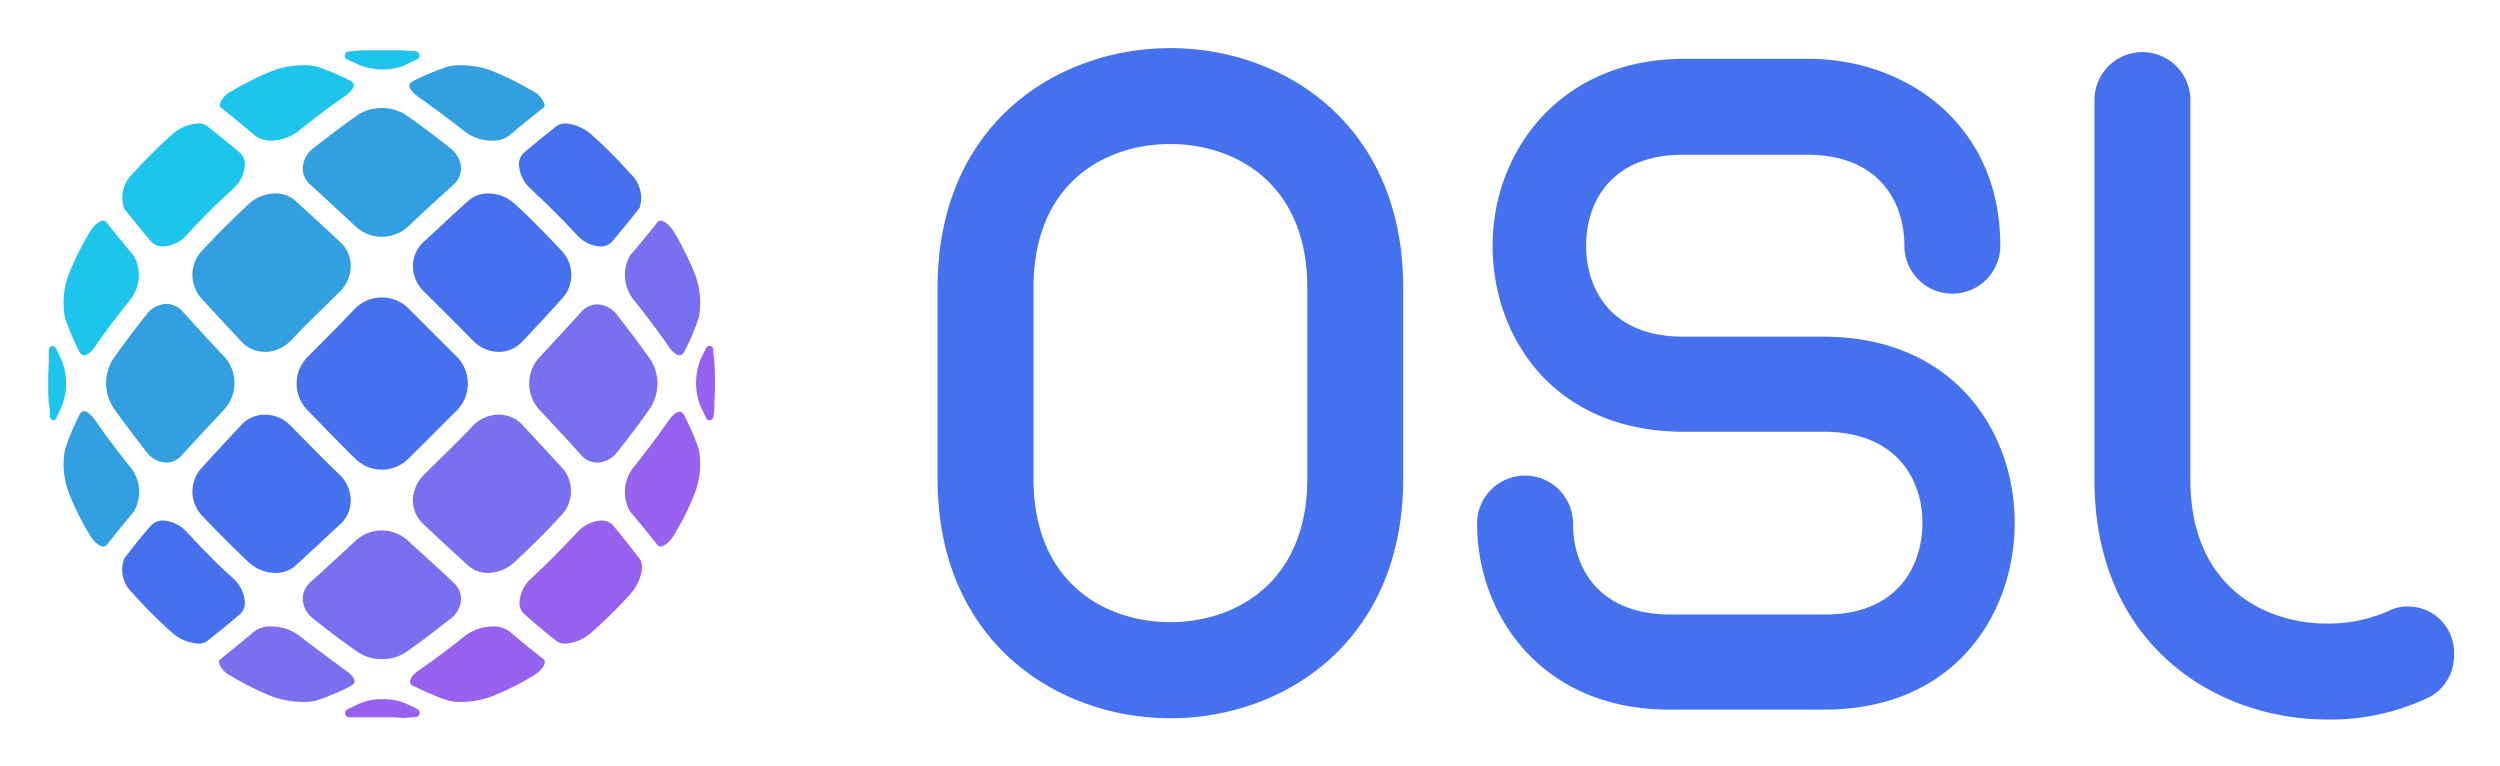 <svg xmlns="http://www.w3.org/2000/svg" role="img" viewBox="-3.01 -3.01 156.39 47.89"><title>Open Shading Language (OSL) logo</title><defs><style>.cls-1{fill:#1dc5ed}.cls-2{fill:#9661ee}.cls-4{fill:#4570ee}</style></defs><g id="Layer_2" data-name="Layer 2"><g id="Layer_1-2" data-name="Layer 1"><path d="M2.24 19.22c-.15 0-.26-.17-.31-.28a15 15 0 0 1-.88-2.09 5.11 5.11 0 0 1 .23-2.68 17.85 17.85 0 0 1 1.31-2.63c.3-.52.66-.75.87-.75 0 0 .1 0 .19.11.5.63 1.07 1.34 1.71 2.09a2.48 2.48 0 0 1-.29 2.83c-.79 1-1.52 1.95-2.16 2.89-.27.38-.53.51-.67.51zm4.95-6.81a1 1 0 0 1-.76-.32c-.62-.73-1.18-1.43-1.68-2.06a2.08 2.08 0 0 1 .57-2.2 30.45 30.45 0 0 1 2.41-2.41 2.74 2.74 0 0 1 1.66-.71.91.91 0 0 1 .54.15c.63.5 1.32 1.06 2.05 1.67a1 1 0 0 1 .33.72 2.16 2.16 0 0 1-.74 1.55c-1 .92-2 1.89-2.88 2.87a2.16 2.16 0 0 1-1.5.74zM14 5.79a1.67 1.67 0 0 1-1.06-.32c-.75-.63-1.45-1.21-2.1-1.72a.22.22 0 0 1-.11-.21 1.41 1.41 0 0 1 .75-.85 19.1 19.1 0 0 1 2.65-1.31 5.67 5.67 0 0 1 1.86-.31 3.23 3.23 0 0 1 .83.09 16.27 16.27 0 0 1 2.01.84c.11.06.28.16.29.3s-.12.4-.52.68c-.93.64-1.9 1.37-2.88 2.16a2.89 2.89 0 0 1-1.72.65zm6.88-4.46A3.55 3.55 0 0 1 19.35 1l-.64-.29a.26.26 0 0 1-.15-.28.26.26 0 0 1 .23-.22l.83-.07h2.52L23 .2a.26.26 0 0 1 .23.22.26.26 0 0 1-.15.28c-.21.1-.43.2-.65.32a3.46 3.46 0 0 1-1.55.31z" class="cls-1"/><path d="M21 41.86h-2.18a.27.27 0 0 1-.24-.22.26.26 0 0 1 .15-.28l.66-.32a3.43 3.43 0 0 1 1.54-.31 3.41 3.41 0 0 1 1.53.31l.63.3a.27.27 0 0 1 .15.29.26.26 0 0 1-.23.21l-.83.07c-.38-.06-.77-.05-1.18-.05z" class="cls-2"/><path d="M.32 23.29a.27.27 0 0 1-.21-.24c0-.26 0-.53-.07-.82a21.12 21.12 0 0 1 0-2.52v-.84a.27.27 0 0 1 .22-.24.25.25 0 0 1 .23.16l.32.65a3.9 3.9 0 0 1 0 3.07c-.1.22-.21.43-.3.64a.28.28 0 0 1-.24.15z" class="cls-1"/><path d="M41.4 23.29a.27.27 0 0 1-.24-.15c-.1-.22-.2-.44-.32-.66a4 4 0 0 1 0-3.07c.11-.21.21-.42.31-.63a.26.26 0 0 1 .24-.16.26.26 0 0 1 .22.23c0 .26.05.54.07.83a21 21 0 0 1 0 2.51c0 .34 0 .6-.06.85a.27.27 0 0 1-.21.24z" class="cls-2"/><path fill="#319fe0" d="M3.46 31.18c-.21 0-.57-.24-.87-.75a17.1 17.1 0 0 1-1.31-2.65 5 5 0 0 1-.22-2.69A14.92 14.92 0 0 1 1.93 23c.05-.11.16-.29.31-.29s.4.14.67.52c.64.92 1.36 1.89 2.15 2.88a2.47 2.47 0 0 1 .3 2.89c-.64.76-1.21 1.47-1.71 2.1-.09.08-.16.08-.19.08zm3.95-5.25a1.62 1.62 0 0 1-1.25-.66c-.77-1-1.48-1.91-2.1-2.81a2.82 2.82 0 0 1 0-3c.62-.89 1.33-1.84 2.1-2.8A1.63 1.63 0 0 1 7.42 16a1.41 1.41 0 0 1 1 .48c.82.91 1.7 1.87 2.63 2.85a2.46 2.46 0 0 1 0 3.24q-1.39 1.48-2.64 2.85a1.34 1.34 0 0 1-1 .51zM13.57 19a2 2 0 0 1-1.47-.63c-.93-1-1.8-1.93-2.62-2.84a2.21 2.21 0 0 1 .23-2.94c.91-1 1.86-1.91 2.82-2.82a2.49 2.49 0 0 1 1.68-.68 1.86 1.86 0 0 1 1.26.46c.9.82 1.85 1.69 2.83 2.61a2 2 0 0 1 .63 1.44 2.26 2.26 0 0 1-.69 1.64c-1 1-2.06 2-3.07 3.07a2.27 2.27 0 0 1-1.6.69zm7.31-7.2a2.38 2.38 0 0 1-1.62-.62c-1-.93-1.94-1.81-2.85-2.63a1.34 1.34 0 0 1-.48-1.07 1.68 1.68 0 0 1 .66-1.22c1-.77 1.91-1.47 2.81-2.1a2.76 2.76 0 0 1 1.48-.41 2.68 2.68 0 0 1 1.48.42c.9.62 1.84 1.33 2.8 2.09a1.69 1.69 0 0 1 .67 1.22 1.4 1.4 0 0 1-.48 1.07c-.91.82-1.87 1.7-2.85 2.63a2.4 2.4 0 0 1-1.62.62zm6.92-6.01a2.86 2.86 0 0 1-1.8-.62c-1-.79-2-1.52-2.89-2.16-.39-.28-.52-.54-.51-.68s.18-.24.28-.29A14.81 14.81 0 0 1 25 1.16a2.92 2.92 0 0 1 .81-.09 5.57 5.57 0 0 1 1.87.32 17.77 17.77 0 0 1 2.63 1.3 1.37 1.37 0 0 1 .75.85.24.24 0 0 1-.11.22c-.64.5-1.34 1.07-2.09 1.7a1.65 1.65 0 0 1-1.06.33z"/><path d="M9.39 37.25a2.68 2.68 0 0 1-1.66-.71 27.41 27.41 0 0 1-2.41-2.41 2 2 0 0 1-.56-2.2c.48-.62 1-1.31 1.67-2.05a1 1 0 0 1 .76-.33 2.2 2.2 0 0 1 1.5.74c.93 1 1.9 2 2.88 2.88a2.16 2.16 0 0 1 .74 1.55.94.94 0 0 1-.33.71c-.74.63-1.43 1.19-2.05 1.68a.91.91 0 0 1-.54.14zm4.82-4.42a2.49 2.49 0 0 1-1.68-.68c-.95-.9-1.9-1.85-2.82-2.82a2.2 2.2 0 0 1-.22-2.94c.81-.9 1.69-1.85 2.61-2.83a2 2 0 0 1 1.47-.63 2.23 2.23 0 0 1 1.6.69c1 1 2 2.06 3.07 3.07a2.26 2.26 0 0 1 .69 1.63 2 2 0 0 1-.63 1.44c-1 .92-1.93 1.8-2.83 2.62a1.85 1.85 0 0 1-1.26.45zm6.67-6.46a2.36 2.36 0 0 1-1.66-.68q-1.53-1.52-3-3.05a2.37 2.37 0 0 1 0-3.31c1-1 2-2 3-3.06a2.38 2.38 0 0 1 1.66-.67 2.36 2.36 0 0 1 1.65.67l3.06 3.06a2.39 2.39 0 0 1 0 3.31c-1 1-2 2-3.06 3.05a2.32 2.32 0 0 1-1.65.68zM28.19 19a2.24 2.24 0 0 1-1.6-.69q-1.53-1.55-3.08-3.08a2.26 2.26 0 0 1-.69-1.63 2.06 2.06 0 0 1 .63-1.44c1-.92 1.93-1.8 2.84-2.61a1.84 1.84 0 0 1 1.26-.46 2.49 2.49 0 0 1 1.68.69c1 .91 1.91 1.86 2.82 2.82a2.2 2.2 0 0 1 .22 2.93c-.81.91-1.69 1.86-2.61 2.83a2 2 0 0 1-1.47.64zm6.38-6.59a2.16 2.16 0 0 1-1.51-.74c-.92-1-1.89-1.94-2.87-2.87a2.16 2.16 0 0 1-.74-1.55 1 1 0 0 1 .32-.71c.72-.61 1.42-1.18 2.06-1.68a.91.91 0 0 1 .54-.15 2.76 2.76 0 0 1 1.63.71 29 29 0 0 1 2.41 2.42A2.06 2.06 0 0 1 37 10c-.5.63-1.07 1.33-1.67 2.05a1 1 0 0 1-.76.36z" class="cls-4"/><path fill="#7870ee" d="M15.94 40.9a5.89 5.89 0 0 1-1.88-.32 17.85 17.85 0 0 1-2.63-1.31 1.38 1.38 0 0 1-.75-.85c0-.06 0-.12.12-.21.62-.5 1.33-1.07 2.08-1.71a1.66 1.66 0 0 1 1.12-.32 2.89 2.89 0 0 1 1.77.62c1 .78 2 1.51 2.89 2.16.39.27.52.54.51.68s-.18.24-.28.29a16.1 16.1 0 0 1-2.09.88 3 3 0 0 1-.86.09zm4.94-2.68a2.65 2.65 0 0 1-1.48-.42c-.91-.63-1.85-1.33-2.8-2.1a1.62 1.62 0 0 1-.67-1.21 1.37 1.37 0 0 1 .48-1.08c.91-.82 1.86-1.7 2.85-2.62a2.43 2.43 0 0 1 3.23 0c1 .93 2 1.81 2.86 2.64a1.37 1.37 0 0 1 .48 1.07 1.65 1.65 0 0 1-.67 1.21c-1 .77-1.9 1.48-2.81 2.1a2.62 2.62 0 0 1-1.47.41zm6.67-5.39a1.84 1.84 0 0 1-1.26-.45c-.91-.82-1.86-1.7-2.83-2.62a2 2 0 0 1-.64-1.44 2.3 2.3 0 0 1 .69-1.63c1-1 2.06-2 3.07-3.07a2.23 2.23 0 0 1 1.61-.69 2 2 0 0 1 1.47.63c.92 1 1.8 1.93 2.61 2.83a2.21 2.21 0 0 1-.27 2.94c-.9 1-1.85 1.91-2.82 2.82a2.49 2.49 0 0 1-1.63.68zm6.79-6.9a1.36 1.36 0 0 1-1-.48c-.82-.91-1.7-1.86-2.63-2.85a2.43 2.43 0 0 1 0-3.23c.93-1 1.81-1.95 2.63-2.86a1.39 1.39 0 0 1 1-.48 1.64 1.64 0 0 1 1.26.67c.77 1 1.47 1.91 2.1 2.81a2.82 2.82 0 0 1 0 2.95c-.62.91-1.33 1.85-2.09 2.8a1.64 1.64 0 0 1-1.27.67zm5.18-6.71c-.15 0-.4-.13-.67-.51-.64-.93-1.37-1.9-2.16-2.89a2.49 2.49 0 0 1-.3-2.83c.64-.74 1.21-1.45 1.72-2.09a.21.21 0 0 1 .19-.11c.2 0 .57.23.87.74a19.1 19.1 0 0 1 1.31 2.65 5.12 5.12 0 0 1 .22 2.69 15.13 15.13 0 0 1-.87 2.06c-.06.12-.17.29-.31.29z"/><path d="M25.82 40.9a2.77 2.77 0 0 1-.83-.1 14 14 0 0 1-2.06-.87c-.11 0-.28-.15-.29-.29s.12-.41.51-.69c.93-.63 1.9-1.36 2.89-2.15a2.86 2.86 0 0 1 1.76-.62 1.65 1.65 0 0 1 1.07.32c.74.63 1.45 1.2 2.1 1.71.1.09.11.15.1.21 0 .22-.25.56-.74.85a17.1 17.1 0 0 1-2.65 1.31 5.72 5.72 0 0 1-1.86.32zm6.55-3.65a.9.9 0 0 1-.55-.15c-.62-.48-1.31-1.05-2-1.67a.94.94 0 0 1-.33-.71 2.12 2.12 0 0 1 .74-1.55c1-.94 1.95-1.9 2.87-2.88a2.2 2.2 0 0 1 1.51-.74 1 1 0 0 1 .75.32Q36.27 31 37 31.94c.3.38.14 1.39-.56 2.19A27.52 27.52 0 0 1 34 36.54a2.65 2.65 0 0 1-1.63.71zm5.93-6.07s-.11 0-.2-.12c-.5-.63-1.07-1.33-1.7-2.08a2.48 2.48 0 0 1 .29-2.84c.79-1 1.51-1.95 2.16-2.89.27-.37.53-.51.67-.51s.25.18.3.28a15.77 15.77 0 0 1 .89 2.1 5.15 5.15 0 0 1-.24 2.68 16.82 16.82 0 0 1-1.3 2.63c-.3.51-.67.75-.87.75z" class="cls-2"/><path d="M70.2 41.92c-7 0-14.56-4.7-14.56-15V15c0-10.3 7.54-15 14.56-15s14.57 4.7 14.57 15v11.91c0 10.31-7.55 15.01-14.57 15.01zM70.2 6c-4 0-8.56 2.36-8.56 9v11.91c0 6.65 4.61 9 8.56 9s8.57-2.36 8.57-9V15c0-6.64-4.62-9-8.57-9zm40.9 35.38h-9.71c-7.9 0-12-5.85-12-11.64a3 3 0 0 1 6 0c0 2.75 1.6 5.69 6.08 5.69h9.71c4.48 0 6.07-3 6.07-5.74S115.58 24 111.1 24h-8.74c-8.26 0-12-6-12-11.64 0-5.81 4.14-11.69 12-11.69h7.76c6 0 12 4 12 11.69a3 3 0 0 1-6 0c0-2.75-1.6-5.69-6.08-5.69h-7.76c-4.48 0-6.07 2.94-6.07 5.69s1.59 5.69 6.07 5.69h8.74c8.26 0 12 6 12 11.63s-3.66 11.7-11.92 11.7zm31.47.62c-7 0-14.56-4.7-14.56-15V3.25a3 3 0 0 1 6 0V27c0 6.65 4.61 9 8.56 9a9.45 9.45 0 0 0 3.8-.77 2.57 2.57 0 0 1 1.28-.3 2.87 2.87 0 0 1 2.85 3 2.93 2.93 0 0 1-1.5 2.65 14.19 14.19 0 0 1-6.43 1.42z" class="cls-4"/></g></g></svg>